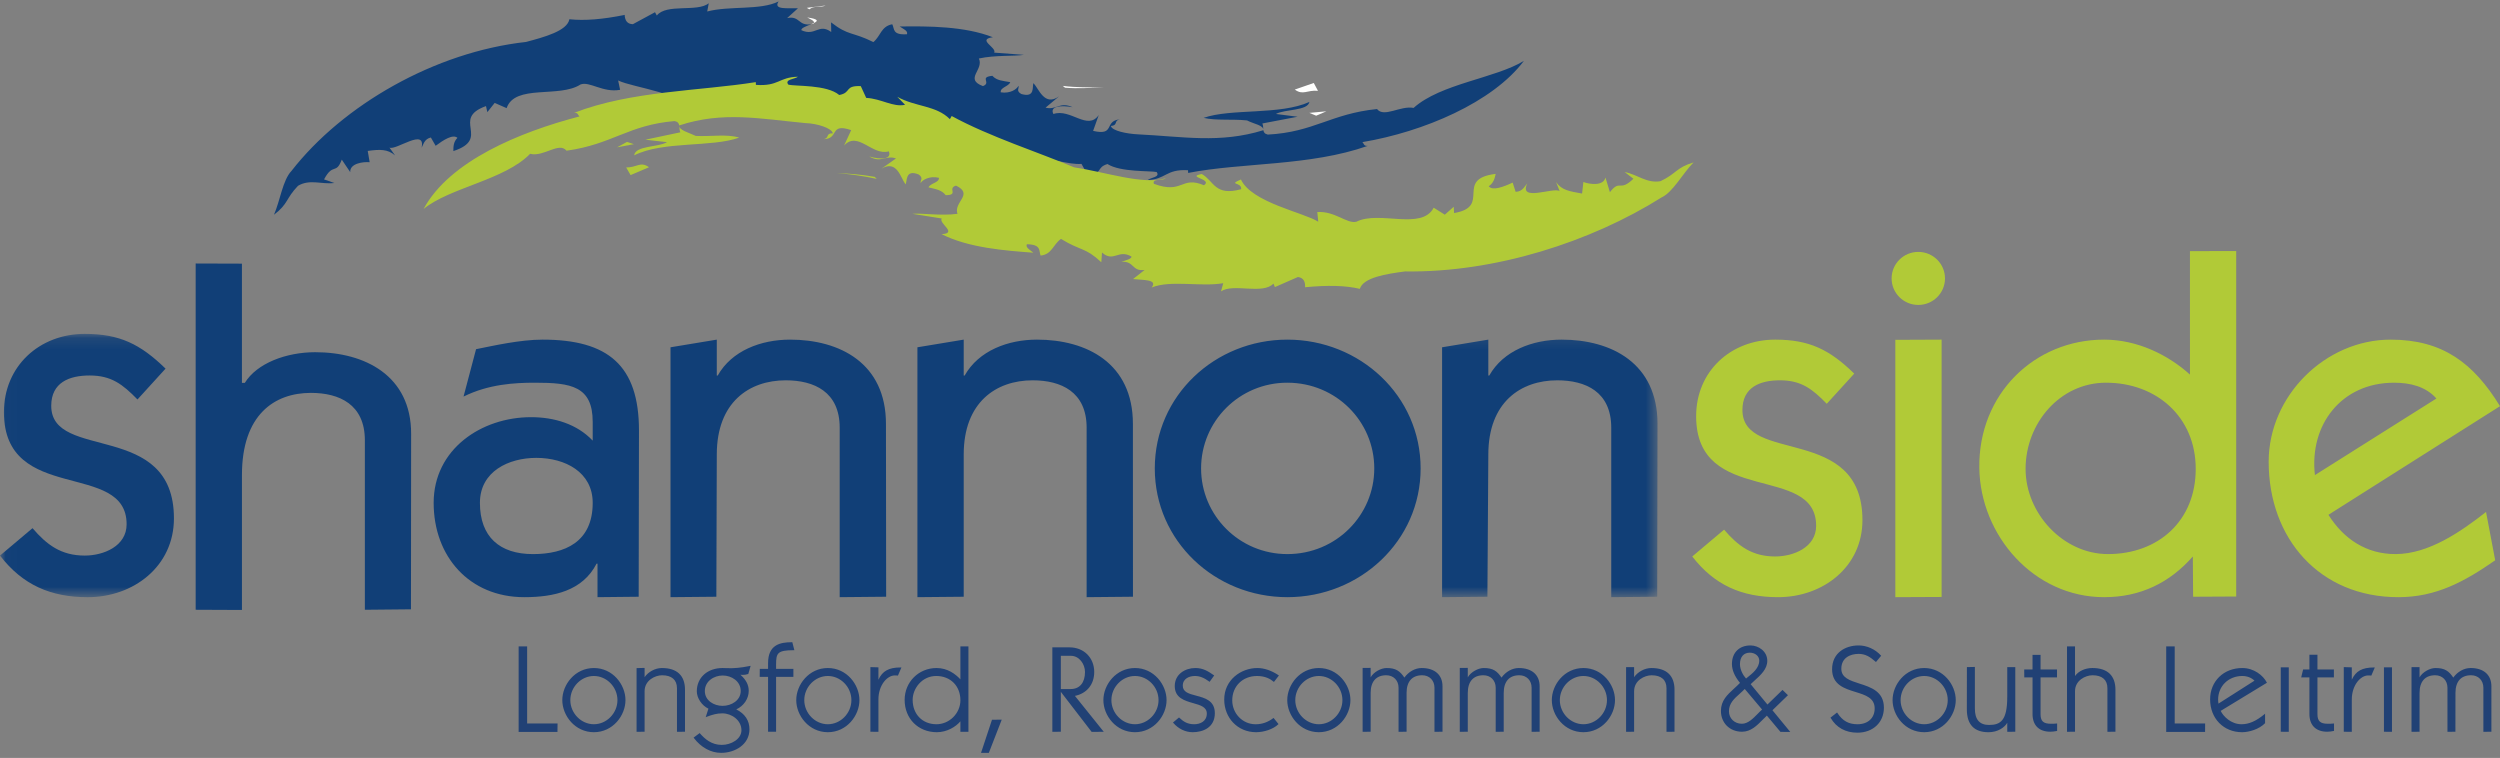 <svg class="max-w-full max-h-full" xmlns="http://www.w3.org/2000/svg" xmlns:xlink="http://www.w3.org/1999/xlink" width="221" height="67" viewBox="0 0 221 67"><rect x="0" y="0" width="221" height="67" fill="#808080" stroke="none"/> <defs> <path id="198nycvrza" d="M0.021 0.132L146.524 0.132 146.524 23.407 0.021 23.407z"></path> </defs> <g fill="none" fill-rule="evenodd"> <g> <g> <path fill="#FFFFFE" d="M71.354 1.541c.303.171.663.3.593.491.367-.154.464-.347-.593-.49M71.947 2.032L71.71 2.138 71.925 2.101 71.947 2.032M116.51 8.03l-.372-.695-1.68.583c.744.538 1.07.02 2.051.112M116.35 10.228L117.254 9.84 115.742 9.979 116.35 10.228M93.949 7.592l.198.161c1.175.1 2.227.005 3.41-.025-1.256-.008-2.367.02-3.608-.136M71.548.824c.44-.358.997-.128 1.437-.337l-1.664.207.227.13" transform="translate(-490 -48) translate(490 48)"></path> <path fill="#113F77" d="M92.105 14.245c.988-.3 2.26.32 3.5.245l.543.97c1.393-.089.716-.65 1.753-.96 1.138.73 3.776.586 4.343.706.36.462-.557.49-.783.707 1.604-.05 1.59-.98 3.559-.866l.015.24c4.752-.93 10.773-.592 15.864-2.389-.36.015-.302-.183-.467-.334 5.4-.906 11.522-3.51 14.284-7.186-2.507 1.543-7.354 2.007-9.754 4.161-1.166-.225-2.614.887-3.233.1-4.087.414-5.584 2.045-9.652 2.258-.58-.128-.309-.577-.483-.983l3.114-.594-1.916-.246c.797-.437 2.805-.262 2.96-1.063-2.619 1.183-6.942.554-9.354 1.409 1.11.255 2.517.089 3.838.224.582.31 1.494.423 1.446.866-3.84 1.188-7.112.558-11.054.367-1-.045-2.33-.31-2.427-.742.665-.053.232-.464.786-.586-1.433.151-.361 1.48-2.355 1.021l.498-1.402c-.986 1.422-2.501-.613-4.007-.09-.354-.68.63-.8 1.695-.6-1.136-.522-1.444.28-2.39.038l1.195-1.002c-1.295.922-1.771-.643-2.265-1.168-.135.28.19 1.328-1.07.964-.511-.281-.165-.523-.255-.725-.138.287-.716.713-1.566.575-.068-.438.694-.502.84-.898-.645-.118-1.188-.127-1.582-.56-1.206.12-.049.603-.832.91-1.679-.628.11-1.448-.36-2.44 1.44-.319 3.199-.186 3.972-.324l-2.619-.196c.256-.449-1.569-1.16-.118-1.36-2.47-.975-5.698-.987-8.235-.95.325.221.76.392.64.685-1.318.086-1.085-.493-1.299-.884-.997.192-1.005 1.026-1.668 1.577-1.858-.929-2.184-.531-3.74-1.743l.014.85c-1.114-.807-1.407.415-2.636-.157-.056-.186.451-.365.866-.532-1.16.194-.989-.782-2.129-.537l.96-.872c-.897-.03-2.225.165-1.712-.602-1.618.805-4.348.367-6.312.888l.136-.726c-1.009.812-3.748 0-4.59 1.083l-.162-.291-1.953 1.056c-.908-.006-.683-1.127-.734-.817-1.989.4-3.541.52-4.88.381-.19 1.032-2.223 1.578-3.833 2.007-8.037.887-16.185 5.557-20.736 11.404-.77.794-1.007 2.648-1.547 3.872 1.287-.98 1.028-1.42 2.126-2.56 1.047-.621 2.086-.105 3.211-.247l-.91-.319c.799-1.5 1.05-.381 1.568-1.747l.747 1.106c-.048-.788 1.177-.93 1.717-.877l-.17-.998c1.056-.145 1.769-.173 2.416.397l-.496-.692c.568.279 3.231-1.787 2.84.016.17-.275.22-.766.82-.91l.423.735c.7-.524 1.533-1.051 1.925-.703-.354.366-.359.768-.358 1.17 3.376-1.107-.263-2.851 2.884-3.977l.119.536.649-.817 1.055.462c.736-2.148 4.653-.872 6.53-2.09.784-.314 1.993.751 3.502.47l-.173-.827c1.317.654 6.001 1.089 7.123 3.034 1.155-.625-.12-.18-.097-.844 2.28-.824 2.425.5 3.576 1.02 1.404-.39-1.047-.341-.28-.96 2.103.673 1.798-.941 4.432-.223.227.49-.713.28-1.007.574 1.929-.78 5.388.145 8.194.31 3.108 1.035 7.755 2.077 11.278 3.603l.132-.282c1.358 1.117 3.173.784 4.88 1.536l-.769-.635" transform="translate(-490 -48) translate(490 48)"></path> <path fill="#B1CA37" d="M80.008 9.264c-1.06.234-2.1-.544-3.435-.61l-.479-1.041c-1.466-.063-.804.579-1.906.786-1.11-.943-3.924-.751-4.502-.92-.363-.475.603-.48.85-.696-1.702.039-1.683.862-3.714.721l-.012-.244c-4.926.786-11.022.765-16.06 2.716.359-.032.31.171.481.316-5.285 1.38-11.49 3.933-13.786 8.182 2.308-1.895 7.173-2.557 9.417-4.876 1.214.3 2.548-1.091 3.22-.275 4.046-.561 5.486-2.289 9.559-2.619.584.121.32.579.501.992l-3.094.655 1.918.216c-.784.469-2.791.288-2.907 1.167 2.556-1.286 6.875-.69 9.283-1.57-1.104-.335-2.514-.077-3.836-.149-.584-.284-1.504-.5-1.462-.926 3.856-1.275 7.16-.582 11.165-.207 1.027.027 2.35.456 2.411.905-.673-.014-.27.447-.834.518 1.447-.014.48-1.47 2.46-.802l-.634 1.37c1.223-1.346 2.49.934 3.961.506.283.719-.704.752-1.74.451 1.073.63 1.46-.149 2.373.178l-1.285.905c1.376-.813 1.69.81 2.13 1.385.162-.27-.056-1.357 1.155-.876.48.331.113.544.182.755.165-.273.78-.656 1.615-.459.026.447-.737.449-.922.846.633.156 1.167.224 1.52.692 1.207-.016.104-.605.91-.848 1.608.78-.245 1.453.13 2.495-1.46.197-3.2-.083-3.989 0l2.595.412c-.296.431 1.454 1.308-.01 1.385 2.37 1.207 5.594 1.456 8.116 1.64-.305-.25-.722-.461-.577-.747 1.318.02 1.037.59 1.215 1 1.006-.101 1.093-.973 1.799-1.475 1.767 1.09 2.123.714 3.567 2.065l.058-.86c1.034.918 1.438-.33 2.607.357.04.192-.48.332-.904.467 1.167-.102.914.873 2.066.717l-1.024.805c.886.103 2.219.013 1.645.749 1.675-.684 4.343-.039 6.33-.382l-.199.723c1.074-.74 3.702.314 4.634-.69l.131.31 2.032-.89c.896.101.56 1.21.642.902 1.997-.188 3.542-.16 4.834.144.305-1.011 2.365-1.325 3.998-1.54 7.971.12 16.458-2.628 22.676-6.543.997-.45 1.864-2.123 2.828-3.093-1.565.466-1.482.977-2.927 1.66-1.217.206-2.017-.587-3.169-.813l.777.596c-1.245 1.214-1.157.001-2.077 1.187l-.393-1.295c-.19.79-1.426.593-1.952.395l-.115 1.022c-1.1-.203-1.794-.28-2.299-1.014l.315.802c-.488-.396-3.674 1.003-2.858-.691-.234.243-.395.725-1.031.75l-.264-.817c-.827.387-1.781.748-2.114.324.439-.296.528-.696.614-1.095-3.698.463-.308 2.888-3.678 3.465l-.03-.555-.788.698-.984-.617c-1.06 2.04-4.802.22-6.834 1.24-.823.212-1.91-.967-3.455-.853l.086.855c-1.252-.814-5.888-1.686-6.838-3.738-1.21.53.103.192.019.862-2.348.636-2.374-.716-3.48-1.344-1.434.272 1.016.437.195.994-2.038-.86-1.867.828-4.427-.128-.183-.514.732-.224 1.05-.496-1.987.624-5.342-.556-8.107-.962-2.991-1.275-7.49-2.712-10.82-4.536l-.157.278c-1.23-1.237-3.048-1.071-4.652-1.978l.69.709" transform="translate(-490 -48) translate(490 48)"></path> <path fill="#B1CA37" d="M55.353 14.803l.392.675 1.627-.694c-.755-.549-1.057.026-2.019.02M55.423 12.546L54.545 13.024 56.032 12.745 55.423 12.546M77.503 15.813l-.181-.18c-1.196-.21-2.239-.297-3.366-.331 1.191.086 2.288.245 3.547.51M152.41 46.822c1.235 1.44 2.47 2.37 4.517 2.37 1.619 0 3.62-.804 3.62-2.709 0-5.543-10.608-1.692-10.608-9.69 0-3.977 3.067-6.77 6.988-6.77 3.024 0 4.815.888 6.987 3.005l-2.428 2.666c-1.278-1.312-2.259-2.075-4.134-2.075-1.746 0-3.322.594-3.322 2.624 0 4.825 10.61 1.228 10.61 9.735 0 4.146-3.495 6.812-7.457 6.812-3.198 0-5.625-1.058-7.587-3.598l2.813-2.37M167.548 52.79L171.638 52.771 171.638 30.023 167.548 30.041 167.548 52.79M186.177 33.83c-4.091 0-7.116 3.599-7.116 7.618 0 3.937 3.324 7.533 7.288 7.533 4.429 0 7.753-2.919 7.753-7.533 0-4.613-3.495-7.617-7.925-7.617zm7.669 15.362c-2.043 2.328-4.644 3.598-7.84 3.598-6.221 0-10.95-5.458-11.036-11.427-.085-6.558 4.9-11.34 11.036-11.34 2.94 0 5.668 1.354 7.586 3.09V22.2l4.089-.007v30.538l-3.808.02-.027-3.56zM215.378 35.228c-.939-1.058-2.302-1.397-3.752-1.397-4.643 0-7.498 3.724-6.987 8.167l10.739-6.77zm-9.545 10.281c1.364 2.16 3.367 3.472 5.923 3.472 2.942 0 5.796-1.988 8.01-3.724l.81 4.273c-2.684 1.863-5.198 3.26-8.564 3.26-6.946 0-11.462-5.163-11.462-11.976 0-5.84 5.028-10.791 10.78-10.791 4.601 0 7.33 2.074 9.671 5.882l-15.168 9.604zM171.938 24.612c0 1.295-1.057 2.344-2.36 2.344s-2.36-1.05-2.36-2.344c0-1.295 1.057-2.344 2.36-2.344s2.36 1.05 2.36 2.344" transform="translate(-490 -48) translate(490 48)"></path> <path fill="#113F77" d="M17.297 53.903v-30.61l4.09.013v10.537h.257c1.065-1.735 3.664-2.708 6.22-2.708 4.39 0 8.48 2.074 8.48 7.194l-.014 15.534-4.076.04V38.921c0-3.173-2.258-4.19-4.772-4.19-3.239 0-6.094 1.947-6.094 7.256v11.934l-4.09-.018M42.425 44.452c0 3.005 1.747 4.53 4.687 4.53 2.812 0 5.283-1.058 5.283-4.53 0-2.708-2.427-3.976-4.984-3.976-2.43 0-4.986 1.184-4.986 3.976zM52.82 52.79v-2.963h-.084c-1.236 2.412-3.792 2.963-6.39 2.963-4.859 0-8.011-3.598-8.011-8.338 0-4.738 4.216-7.574 8.606-7.574 2.046 0 4.049.593 5.454 2.073v-1.65c0-3.173-1.917-3.47-5.113-3.47-1.789 0-4.09.127-6.305 1.227l1.107-4.19c1.491-.296 3.878-.845 5.88-.845 5.795 0 8.522 2.285 8.522 8.04l-.027 14.689-3.639.038zM59.274 52.79V30.7l4.09-.677v3.173h.085c1.234-2.2 3.834-3.173 6.39-3.173 4.39 0 8.48 2.074 8.48 7.448l.017 15.28-4.107.039V37.81c0-3.175-2.258-4.19-4.771-4.19-3.24 0-6.094 1.946-6.094 6.558l-.039 12.574-4.051.038M81.1 52.79V30.7l4.092-.677v3.173h.085c1.237-2.2 3.835-3.173 6.392-3.173 4.389 0 8.48 2.074 8.48 7.448l.005 15.28-4.096.039V37.81c0-3.175-2.259-4.19-4.774-4.19-3.237 0-6.092 1.946-6.092 6.558v12.574l-4.092.038M113.803 33.83c-4.261 0-7.627 3.428-7.627 7.576 0 4.146 3.366 7.575 7.627 7.575 4.31 0 7.683-3.429 7.683-7.575 0-4.148-3.374-7.575-7.683-7.575zm11.78 7.576c0 6.431-5.378 11.384-11.78 11.384-6.393 0-11.72-4.953-11.72-11.384 0-6.433 5.327-11.383 11.72-11.383 6.402 0 11.78 4.95 11.78 11.383z" transform="translate(-490 -48) translate(490 48)"></path> <g transform="translate(-490 -48) translate(490 48) translate(0 29.383)"> <mask id="77rk0s4uyb" fill="#fff"> <use xlink:href="#198nycvrza"></use> </mask> <path fill="#113F77" d="M127.48 23.407V1.317l4.088-.677v3.174h.084c1.237-2.2 3.837-3.174 6.393-3.174 4.389 0 8.48 2.074 8.48 7.448l-.028 15.281-4.063.038V8.427c0-3.174-2.257-4.19-4.773-4.19-3.237 0-6.093 1.946-6.093 6.558l-.082 12.574-4.007.038M2.874 17.307C4.138 18.778 5.4 19.73 7.492 19.73c1.655 0 3.701-.822 3.701-2.768 0-5.669-10.846-1.732-10.846-9.908C.347 2.988 3.484.132 7.492.132c3.092 0 4.921.91 7.143 3.072L12.153 5.93c-1.307-1.34-2.31-2.12-4.226-2.12-1.786 0-3.398.606-3.398 2.683 0 4.932 10.847 1.255 10.847 9.949 0 4.24-3.572 6.966-7.623 6.966-3.267 0-5.75-1.08-7.753-3.677l2.874-2.423" mask="url(#77rk0s4uyb)"></path> </g> <path fill="#214175" d="M46.599 57.143L45.847 57.141 45.847 64.7 49.28 64.7 49.288 63.953 46.599 63.953 46.599 57.143M52.5 64.023c-1.13 0-2.083-.977-2.083-2.133 0-1.156.954-2.133 2.083-2.133 1.13 0 2.083.977 2.083 2.133 0 1.156-.954 2.133-2.083 2.133zm0-4.97c-1.67 0-2.793 1.467-2.793 2.837s1.122 2.837 2.793 2.837c1.67 0 2.792-1.467 2.792-2.837s-1.122-2.837-2.792-2.837zM58.51 59.053c-.586 0-1.208.337-1.528.81v-.82l-.709.018v5.63l.709-.005v-3.582c0-.962.924-1.41 1.549-1.41.847 0 1.313.406 1.313 1.144v3.853l.71-.005v-3.71c0-1.258-.707-1.923-2.045-1.923M65.48 61.083c0 .823-.815 1.315-1.602 1.315-.761 0-1.57-.461-1.57-1.315 0-.857.803-1.369 1.58-1.369.783 0 1.592.512 1.592 1.369zm.646-1.498l.023-.007.208-.72-.072.015c-.816.165-1.436.22-2.08.19-.11-.005-.22-.01-.327-.01-1.342 0-2.28.847-2.28 2.061 0 .595.448 1.26 1.027 1.532l-.24.751.086-.032c.527-.198.904-.305 1.385-.305.815 0 1.688.6 1.688 1.495 0 .774-.9 1.294-1.741 1.294-.916 0-1.51-.542-1.923-1.015l-.028-.03-.539.401.027.035c.627.835 1.505 1.313 2.41 1.313 1.213 0 2.503-.73 2.503-2.083 0-.772-.402-1.378-1.166-1.76.663-.301 1.102-.948 1.102-1.638 0-.527-.242-.994-.738-1.424.064.009.128.013.191.013.177 0 .3-.019.484-.076zM70.005 56.772c-1.043 0-2.108.22-2.108 1.85v.508h-.733l-.006.704h.739v4.853l.709-.001v-4.852h1.53v-.704h-1.53v-.381c0-1.038.134-1.262 1.56-1.272h.057l-.183-.705h-.035M73.181 64.023c-1.129 0-2.083-.977-2.083-2.133 0-1.156.954-2.133 2.083-2.133 1.13 0 2.083.977 2.083 2.133 0 1.156-.953 2.133-2.083 2.133zm0-4.97c-1.67 0-2.793 1.467-2.793 2.837s1.123 2.837 2.793 2.837c1.67 0 2.793-1.467 2.793-2.837s-1.122-2.837-2.793-2.837zM77.653 60.089v-1.096l-.71-.021v5.715l.71.004v-2.862c0-1.25.765-2.122 1.452-2.122.085 0 .177 0 .239.01l.035.006.307-.72h-.068c-1.046 0-1.612.313-1.965 1.086M84.9 61.9c0 1.15-.97 2.123-2.116 2.123-1.24 0-2.105-.886-2.105-2.154 0-1.02.837-2.112 2.084-2.112 1.258 0 2.136.881 2.136 2.143zm0-1.844c-.435-.472-1.139-1.003-2.106-1.003-1.583 0-2.824 1.237-2.824 2.816 0 1.656 1.197 2.858 2.846 2.858.897 0 1.686-.482 2.083-.963v.927h.71v-7.55h-.71v2.915zM86.722 66.553L87.413 66.553 88.553 63.619 87.693 63.624 86.722 66.553M95.914 59.405c0 .943-.472 1.506-1.26 1.506h-.876v-2.938h.886c.748 0 1.25.74 1.25 1.432zm.816 0c0-1.263-.918-2.179-2.183-2.179h-1.52v7.465l.751-.005v-3.528l2.701 3.51.023.029 1.071-.006-2.55-3.175c1.055-.215 1.707-1.018 1.707-2.111zM100.332 64.023c-1.13 0-2.084-.977-2.084-2.133 0-1.156.955-2.133 2.084-2.133 1.13 0 2.083.977 2.083 2.133 0 1.156-.954 2.133-2.083 2.133zm0-4.97c-1.67 0-2.793 1.467-2.793 2.837s1.122 2.837 2.793 2.837c1.67 0 2.792-1.467 2.792-2.837s-1.122-2.837-2.792-2.837zM105.736 61.495c-.633-.166-1.178-.31-1.178-.88 0-.633.58-.858 1.078-.858.41 0 .797.151 1.256.49l.037.027.405-.561-.036-.026c-.512-.36-.957-.634-1.63-.634-.904 0-1.82.547-1.82 1.594 0 1.046.864 1.292 1.626 1.509.648.184 1.208.343 1.208.923 0 .696-.598.944-1.11.944-.59 0-.942-.22-1.317-.572l-.029-.028-.535.447.029.034c.446.523 1.07.823 1.713.823.946 0 1.958-.441 1.958-1.68 0-1.117-.88-1.348-1.655-1.552M111.122 59.757c.725 0 1.192.271 1.457.499l.036.03.442-.573-.04-.026c-.605-.41-1.267-.634-1.864-.634-1.44 0-2.931 1.04-2.931 2.784 0 1.648 1.21 2.89 2.814 2.89.73 0 1.535-.284 1.956-.692l.028-.028-.437-.543-.034.026c-.458.349-.984.533-1.522.533h-.044c-1.132 0-2.052-.948-2.052-2.112 0-1.248.921-2.154 2.19-2.154M116.586 64.023c-1.13 0-2.083-.977-2.083-2.133 0-1.156.954-2.133 2.083-2.133 1.13 0 2.084.977 2.084 2.133 0 1.156-.955 2.133-2.084 2.133zm0-4.97c-1.67 0-2.793 1.467-2.793 2.837s1.123 2.837 2.793 2.837c1.67 0 2.792-1.467 2.792-2.837s-1.121-2.837-2.792-2.837zM125.675 59.053c-.573 0-1.153.323-1.528.846-.391-.573-.74-.846-1.573-.846-.473 0-1.135.336-1.41.825v-.836l-.709.003v5.646l.71-.005v-3.433c0-1.006.489-1.56 1.377-1.56.641 0 1.089.454 1.089 1.103v3.895l.71-.005v-3.433c0-1.006.489-1.56 1.377-1.56.641 0 1.089.454 1.089 1.103v3.895l.71-.005v-4.018c0-1.011-.689-1.615-1.842-1.615M134.262 59.053c-.573 0-1.153.323-1.528.846-.391-.573-.74-.846-1.573-.846-.473 0-1.135.336-1.41.825v-.836l-.708.003v5.646l.709-.005v-3.433c0-1.006.489-1.56 1.377-1.56.642 0 1.09.454 1.09 1.103v3.895l.709-.005v-3.433c0-1.006.489-1.56 1.377-1.56.641 0 1.089.454 1.089 1.103v3.895l.71-.005v-4.018c0-1.011-.69-1.615-1.842-1.615M139.973 64.023c-1.13 0-2.084-.977-2.084-2.133 0-1.156.955-2.133 2.084-2.133 1.13 0 2.083.977 2.083 2.133 0 1.156-.954 2.133-2.083 2.133zm0-4.97c-1.67 0-2.793 1.467-2.793 2.837s1.122 2.837 2.793 2.837c1.67 0 2.793-1.467 2.793-2.837s-1.123-2.837-2.793-2.837zM145.983 59.053c-.586 0-1.208.337-1.528.81v-.891h-.709v5.719l.71-.005v-3.582c0-.962.924-1.41 1.548-1.41.847 0 1.314.406 1.314 1.144v3.853l.709-.005v-3.71c0-1.258-.707-1.923-2.044-1.923M155.769 62.723c-.13.112-.26.245-.398.387-.399.407-.85.87-1.39.87-.65 0-1.142-.474-1.142-1.103 0-.7.46-1.112.948-1.548.15-.135.307-.274.45-.424l1.532 1.818zm-1.082-5.026c.467 0 .832.307.832.699 0 .654-.578 1.114-1.044 1.485l-.126.101c-.264-.287-.537-.793-.537-1.267 0-.638.327-1.018.875-1.018zm2.887 3.292l-1.333 1.292-1.484-1.8c.113-.112.237-.224.365-.338.518-.466 1.106-.994 1.106-1.726 0-.84-.772-1.361-1.488-1.361-.995 0-1.637.642-1.637 1.637 0 .539.233 1.087.712 1.675l-.25.247c-.09.086-.181.17-.272.252-.598.547-1.163 1.064-1.163 1.979 0 1.065.783 1.839 1.862 1.839.783 0 1.32-.545 1.84-1.072.12-.121.239-.241.359-.353l1.202 1.438.866.005-1.576-1.918 1.372-1.33-.48-.466zM164.377 60.43c-.86-.277-1.604-.516-1.604-1.312 0-.97.79-1.315 1.528-1.315.596 0 1 .253 1.499.69l.034.03.46-.554-.025-.028c-.503-.554-1.239-.885-1.968-.885-1.167 0-2.344.65-2.344 2.104 0 1.371 1.098 1.71 2.067 2.009.873.268 1.697.523 1.697 1.454 0 .85-.596 1.4-1.517 1.4-.792 0-1.325-.3-1.78-1l-.027-.04-.582.457.02.033c.5.848 1.315 1.296 2.358 1.296 1.38 0 2.344-.908 2.344-2.21 0-1.436-1.147-1.805-2.16-2.13M170.096 64.023c-1.129 0-2.083-.977-2.083-2.133 0-1.156.954-2.133 2.083-2.133 1.13 0 2.084.977 2.084 2.133 0 1.156-.955 2.133-2.084 2.133zm0-4.97c-1.67 0-2.793 1.467-2.793 2.837s1.123 2.837 2.793 2.837c1.67 0 2.793-1.467 2.793-2.837s-1.122-2.837-2.793-2.837zM177.44 61.624c0 2.06-.587 2.462-1.601 2.462-.848 0-1.26-.475-1.26-1.453v-3.676l-.705.015-.005 3.736c0 1.34.645 2.02 1.916 2.02.828 0 1.427-.428 1.656-.835v.798l.71-.005v-5.714h-.71v2.652M181.303 63.98c-.669 0-.918-.23-.918-.848v-3.248h1.455v-.704h-1.455v-1.287l-.71-.001v1.288h-.735l.007.704h.729v3.238c0 .993.574 1.563 1.574 1.563.192 0 .385-.031.564-.065l.036-.007v-.66l-.05.006c-.168.021-.328.021-.497.021M184.96 59.053c-.639 0-1.233.282-1.528.706V57.14h-.708v7.55l.708-.005v-3.582c0-.962.925-1.41 1.55-1.41.847 0 1.313.406 1.313 1.144v3.853l.71-.005v-3.71c0-1.258-.707-1.923-2.045-1.923M192.244 57.143L191.492 57.141 191.492 64.7 194.929 64.7 194.933 63.953 192.244 63.953 192.244 57.143M198.22 59.757c.42 0 .808.15 1.075.415l-3.183 2.028c-.024-.131-.029-.267-.029-.363 0-1.186.919-2.08 2.137-2.08zm2.157.562c-.317-.61-1.128-1.266-2.157-1.266-1.649 0-2.846 1.166-2.846 2.773 0 1.681 1.188 2.901 2.825 2.901.62 0 1.513-.263 2.033-.798v-.838l-.073.06c-.718.594-1.355.872-2.003.872-.945 0-1.623-.71-1.847-1.181l4.087-2.487-.019-.036zM201.619 64.687L202.328 64.692 202.328 58.993 201.619 58.995 201.619 64.687M205.78 63.98c-.668 0-.917-.23-.917-.848v-3.248h1.454v-.704h-1.454v-1.302h-.71v1.302h-.557l-.171.704h.728v3.238c0 .993.574 1.563 1.574 1.563.193 0 .385-.031.564-.065l.037-.007v-.66l-.05.006c-.169.021-.328.021-.497.021M207.9 60.089v-1.096l-.71-.021v5.715l.71.005V61.83c0-1.25.765-2.122 1.452-2.122.084-.001.176 0 .239.01l.034.006.308-.72h-.067c-1.047 0-1.614.313-1.966 1.086M210.741 64.687L211.45 64.692 211.45 58.993 210.741 58.995 210.741 64.687M218.398 59.053c-.573 0-1.153.323-1.528.846-.391-.573-.74-.846-1.573-.846-.473 0-1.134.336-1.41.825v-.906h-.709v5.719l.71-.004v-3.434c0-1.006.49-1.56 1.377-1.56.642 0 1.09.454 1.09 1.103v3.895l.703-.004.005-3.434c0-1.006.49-1.56 1.378-1.56.641 0 1.089.454 1.089 1.103v3.895l.709-.004v-4.019c0-1.011-.688-1.615-1.84-1.615" transform="translate(-490 -48) translate(490 48)"></path> </g> </g> </g>
</svg>